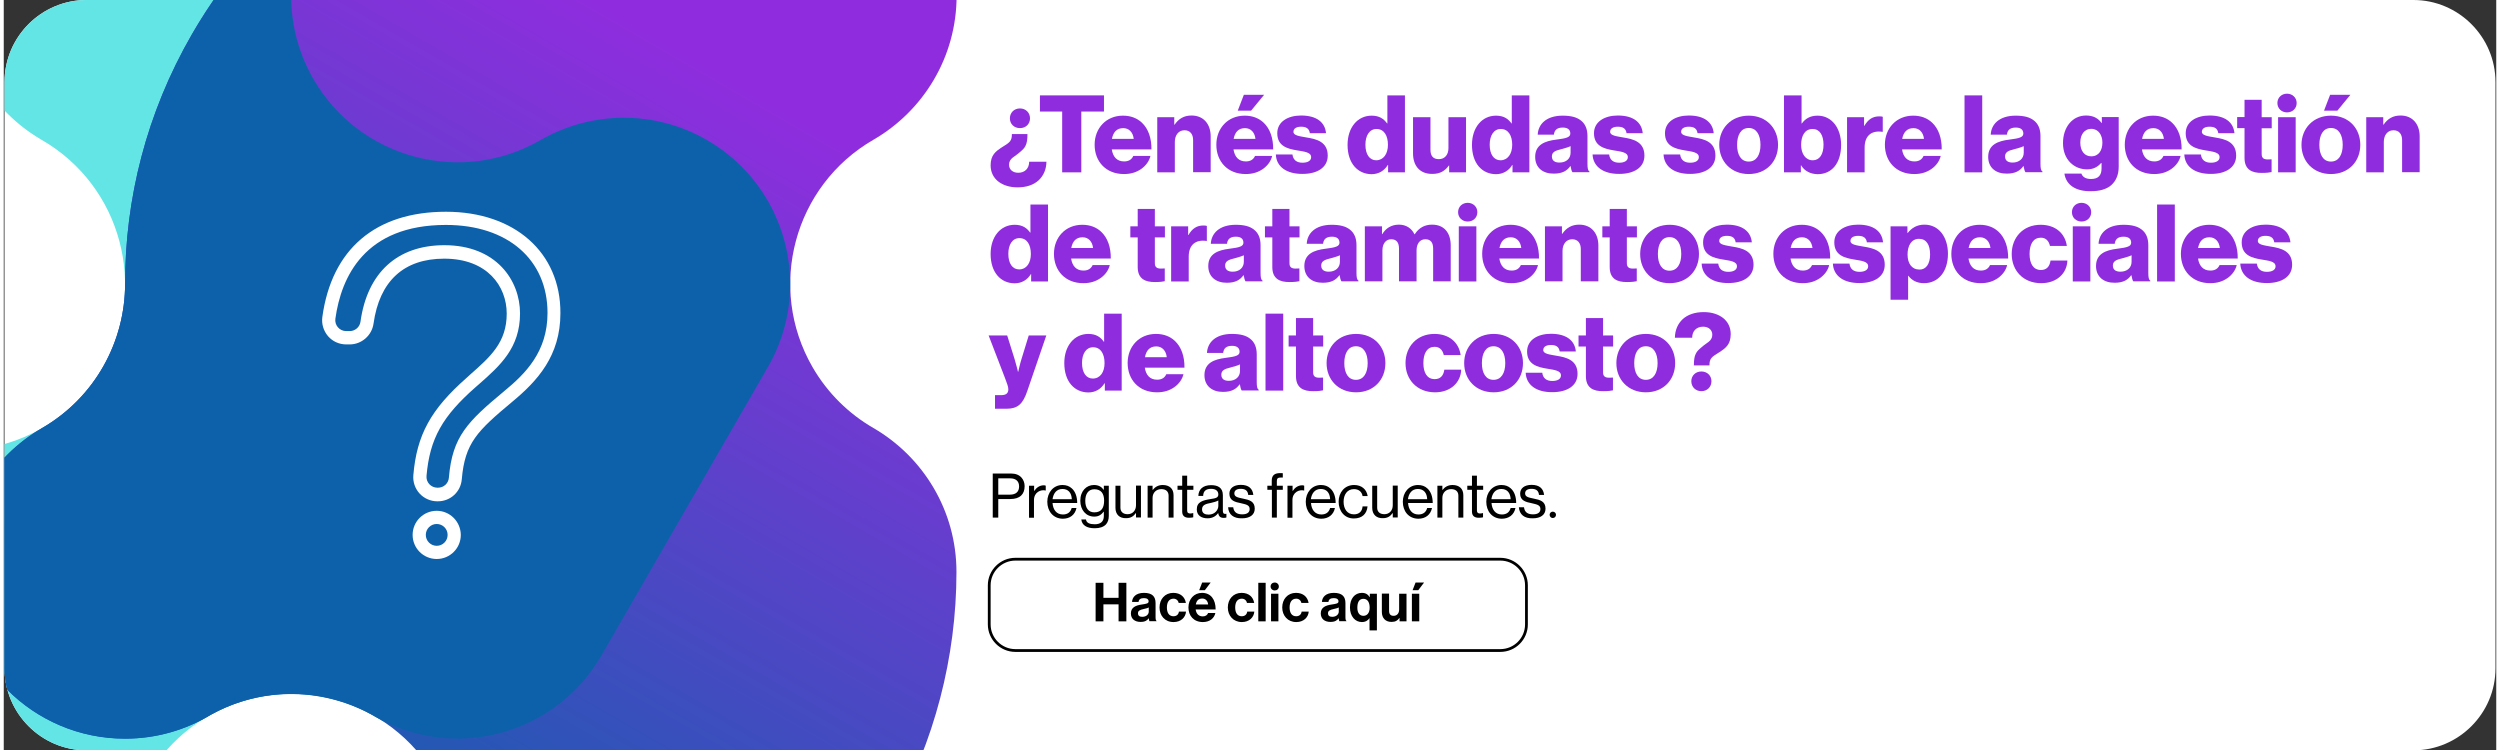 <?xml version="1.0" encoding="UTF-8"?>
<svg xmlns="http://www.w3.org/2000/svg" xmlns:xlink="http://www.w3.org/1999/xlink" width="1333px" height="400px" viewBox="0 0 1329 400" version="1.1">
<rect x="0" y="0" width="1329" height="400" fill="#333333" stroke="none"/>
<defs>
<clipPath id="clip1">
  <path d="M 1284.84 400.074 L 44.16 400.074 C 20.059 400.074 0.414 380.352 0.414 356.32 L 0.414 43.758 C 0.414 19.648 20.059 0 44.16 0 L 1284.84 0 C 1308.867 0 1328.586 19.648 1328.586 43.758 L 1328.586 356.395 C 1328.586 380.352 1308.941 400.074 1284.84 400.074 Z M 1284.84 400.074 "/>
</clipPath>
<clipPath id="clip2">
  <path d="M 0 0 L 420 0 L 420 400 L 0 400 Z M 0 0 "/>
</clipPath>
<clipPath id="clip3">
  <path d="M 1284.84 400.074 L 44.16 400.074 C 20.059 400.074 0.414 380.352 0.414 356.32 L 0.414 43.758 C 0.414 19.648 20.059 0 44.16 0 L 1284.84 0 C 1308.867 0 1328.586 19.648 1328.586 43.758 L 1328.586 356.395 C 1328.586 380.352 1308.941 400.074 1284.84 400.074 Z M 1284.84 400.074 "/>
</clipPath>
<clipPath id="clip4">
  <path d="M 0 0 L 509 0 L 509 400 L 0 400 Z M 0 0 "/>
</clipPath>
<clipPath id="clip5">
  <path d="M 1284.84 400.074 L 44.16 400.074 C 20.059 400.074 0.414 380.352 0.414 356.32 L 0.414 43.758 C 0.414 19.648 20.059 0 44.16 0 L 1284.84 0 C 1308.867 0 1328.586 19.648 1328.586 43.758 L 1328.586 356.395 C 1328.586 380.352 1308.941 400.074 1284.84 400.074 Z M 1284.84 400.074 "/>
</clipPath>
<linearGradient id="linear0" gradientUnits="userSpaceOnUse" x1="613.219" y1="-104.563" x2="202.35" y2="607.083" gradientTransform="matrix(0.756,0,0,0.756,0.414,0)">
<stop offset="0.23" style="stop-color:rgb(56.078%,17.647%,87.059%);stop-opacity:1;"/>
<stop offset="1" style="stop-color:rgb(5.098%,38.039%,67.059%);stop-opacity:1;"/>
</linearGradient>
<clipPath id="clip6">
  <path d="M 0 0 L 420 0 L 420 394 L 0 394 Z M 0 0 "/>
</clipPath>
<clipPath id="clip7">
  <path d="M 1284.84 400.074 L 44.16 400.074 C 20.059 400.074 0.414 380.352 0.414 356.32 L 0.414 43.758 C 0.414 19.648 20.059 0 44.16 0 L 1284.84 0 C 1308.867 0 1328.586 19.648 1328.586 43.758 L 1328.586 356.395 C 1328.586 380.352 1308.941 400.074 1284.84 400.074 Z M 1284.84 400.074 "/>
</clipPath>
<clipPath id="clip8">
  <path d="M 169 112 L 297 112 L 297 268 L 169 268 Z M 169 112 "/>
</clipPath>
<clipPath id="clip9">
  <path d="M 1284.84 400.074 L 44.16 400.074 C 20.059 400.074 0.414 380.352 0.414 356.32 L 0.414 43.758 C 0.414 19.648 20.059 0 44.16 0 L 1284.84 0 C 1308.867 0 1328.586 19.648 1328.586 43.758 L 1328.586 356.395 C 1328.586 380.352 1308.941 400.074 1284.84 400.074 Z M 1284.84 400.074 "/>
</clipPath>
<clipPath id="clip10">
  <path d="M 218 272 L 244 272 L 244 299 L 218 299 Z M 218 272 "/>
</clipPath>
<clipPath id="clip11">
  <path d="M 1284.84 400.074 L 44.16 400.074 C 20.059 400.074 0.414 380.352 0.414 356.32 L 0.414 43.758 C 0.414 19.648 20.059 0 44.16 0 L 1284.84 0 C 1308.867 0 1328.586 19.648 1328.586 43.758 L 1328.586 356.395 C 1328.586 380.352 1308.941 400.074 1284.84 400.074 Z M 1284.84 400.074 "/>
</clipPath>
</defs>
<g id="surface1">
<g clip-path="url(#clip1)" clip-rule="nonzero">
<path style=" stroke:none;fill-rule:nonzero;fill:rgb(100%,100%,100%);fill-opacity:1;" d="M 1284.84 400.074 L 44.16 400.074 C 20.059 400.074 0.414 380.352 0.414 356.32 L 0.414 43.758 C 0.414 19.648 20.059 0 44.16 0 L 1284.84 0 C 1308.867 0 1328.586 19.648 1328.586 43.758 L 1328.586 356.395 C 1328.586 380.352 1308.941 400.074 1284.84 400.074 Z M 1284.84 400.074 "/>
</g>
<g clip-path="url(#clip2)" clip-rule="nonzero">
<g clip-path="url(#clip3)" clip-rule="nonzero">
<path style=" stroke:none;fill-rule:nonzero;fill:rgb(38.824%,89.412%,89.804%);fill-opacity:1;" d="M 20.359 535.5 C 48.77 519.102 64.637 489.402 64.711 458.793 C 64.637 443.68 68.488 428.34 76.574 414.281 C 101.055 371.887 155.301 357.301 197.688 381.789 C 240.074 406.273 294.32 391.762 318.801 349.293 L 407.426 195.73 C 407.426 195.73 407.426 195.656 407.5 195.656 C 431.98 153.258 417.477 99 375.012 74.512 C 346.605 58.113 312.906 59.25 286.312 74.512 C 243.926 99 189.68 84.414 165.199 42.02 C 157.191 28.113 153.336 12.922 153.336 -2.039 C 153.336 -2.117 153.336 -2.191 153.336 -2.266 C 153.336 -51.238 113.594 -90.988 64.637 -90.988 C 15.676 -90.914 -23.988 -51.238 -23.988 -2.191 C -23.988 30.684 -6.16 59.324 20.359 74.664 C 62.746 99.148 77.254 153.41 52.773 195.883 C 28.293 238.277 -25.953 252.785 -68.34 228.301 C -94.859 213.035 -128.559 211.902 -157.043 228.301 C -199.426 252.785 -214.008 307.047 -189.531 349.441 L -100.828 503.078 C -76.348 545.477 -22.102 560.059 20.359 535.5 "/>
</g>
</g>
<g clip-path="url(#clip4)" clip-rule="nonzero">
<g clip-path="url(#clip5)" clip-rule="nonzero">
<path style=" stroke:none;fill-rule:nonzero;fill:url(#linear0);" d="M 463.715 -79.047 C 490.234 -63.707 508.066 -35.066 508.066 -2.266 C 508.066 30.531 490.234 59.172 463.715 74.512 C 421.328 99 406.746 153.258 431.227 195.73 C 439.309 209.711 450.645 220.668 463.715 228.227 C 490.156 243.566 507.988 272.207 507.988 305.008 C 507.914 396.07 460.996 484.715 377.129 534.215 C 376.449 534.668 375.77 535.121 375.012 535.5 C 332.629 559.984 278.379 545.477 253.898 503.004 C 245.816 488.949 241.961 473.605 242.039 458.492 C 242.039 443.453 238.184 428.266 230.176 414.281 C 205.922 372.266 152.504 357.605 110.27 381.184 C 96.973 389.191 81.332 393.805 64.711 393.805 C 15.75 393.805 -23.988 354.051 -23.988 305.082 C -23.988 272.207 -6.16 243.566 20.438 228.227 C 48.77 211.828 64.637 182.051 64.711 151.445 C 64.637 106.18 76.043 60.383 100.297 18.363 C 173.281 -108.066 334.363 -151.898 461.297 -80.406 Z M 463.715 -79.047 "/>
</g>
</g>
<g clip-path="url(#clip6)" clip-rule="nonzero">
<g clip-path="url(#clip7)" clip-rule="nonzero">
<path style=" stroke:none;fill-rule:nonzero;fill:rgb(5.098%,38.039%,67.059%);fill-opacity:1;" d="M -24.066 305.156 C -24.066 354.129 15.676 393.879 64.637 393.879 C 81.332 393.879 96.898 389.27 110.195 381.258 C 138.301 365.613 171.395 366.898 197.535 381.863 C 197.535 381.863 197.613 381.863 197.613 381.938 C 239.996 406.422 294.246 391.914 318.727 349.441 L 407.352 195.883 C 407.352 195.883 407.352 195.805 407.426 195.805 C 431.906 153.41 417.398 99.148 374.938 74.664 C 346.527 58.266 312.832 59.398 286.238 74.664 C 243.852 99.148 189.602 84.566 165.121 42.168 C 157.113 28.266 153.262 13.074 153.262 -1.891 C 153.262 -1.965 153.262 -2.039 153.262 -2.117 C 153.262 -15.418 150.312 -27.961 145.102 -39.297 C 128.027 -22.672 112.84 -3.402 100.297 18.363 C 76.043 60.383 64.637 106.18 64.711 151.445 C 64.711 182.051 48.77 211.902 20.359 228.301 C -6.16 243.641 -24.066 272.285 -24.066 305.156 "/>
</g>
</g>
<g clip-path="url(#clip8)" clip-rule="nonzero">
<g clip-path="url(#clip9)" clip-rule="nonzero">
<path style=" stroke:none;fill-rule:nonzero;fill:rgb(100%,100%,100%);fill-opacity:1;" d="M 235.766 119.934 C 268.633 119.934 289.938 138.371 289.938 166.863 C 289.938 187.719 278 199.359 266.82 208.578 C 247.402 224.75 239.168 232.684 237.352 254.676 C 237.125 257.699 234.633 260.043 231.535 260.043 L 231.234 260.043 C 227.832 260.043 225.113 257.168 225.414 253.77 C 227.152 233.668 234.027 221.879 251.633 206.387 L 253.371 204.875 C 264.629 194.973 275.281 185.527 275.281 167.09 C 275.281 149.555 262.664 130.738 234.934 130.738 C 209.777 130.738 193.832 145.477 190.207 171.547 C 189.828 174.418 187.336 176.535 184.465 176.535 L 182.574 176.535 C 179.023 176.535 176.305 173.359 176.832 169.883 C 179.934 147.668 192.473 119.934 235.766 119.934 M 235.766 112.902 C 198.293 112.902 174.871 132.777 169.883 168.977 C 169.355 172.68 170.488 176.383 172.906 179.254 C 175.324 182.051 178.875 183.641 182.574 183.641 L 184.465 183.641 C 190.812 183.641 196.25 178.879 197.156 172.605 C 200.332 149.859 213.328 137.918 234.859 137.918 C 257.902 137.918 268.18 152.656 268.18 167.238 C 268.18 182.504 259.566 190.137 248.688 199.734 L 246.949 201.324 C 227.684 218.25 220.203 231.93 218.391 253.391 C 218.086 256.941 219.297 260.496 221.715 263.141 C 224.133 265.785 227.605 267.297 231.156 267.297 L 231.461 267.297 C 238.184 267.297 243.699 262.234 244.227 255.508 C 245.891 236.16 252.465 229.812 271.203 214.168 C 284.5 203.137 296.812 189.762 296.812 167.012 C 296.965 134.594 272.336 112.902 235.766 112.902 "/>
</g>
</g>
<g clip-path="url(#clip10)" clip-rule="nonzero">
<g clip-path="url(#clip11)" clip-rule="nonzero">
<path style=" stroke:none;fill-rule:nonzero;fill:rgb(100%,100%,100%);fill-opacity:1;" d="M 230.855 279.387 C 234.027 279.387 236.672 281.957 236.672 285.207 C 236.672 288.383 234.105 291.027 230.855 291.027 C 227.684 291.027 225.039 288.457 225.039 285.207 C 225.039 282.031 227.605 279.387 230.855 279.387 M 230.855 272.359 C 223.754 272.359 218.012 278.102 218.012 285.207 C 218.012 292.312 223.754 298.055 230.855 298.055 C 237.957 298.055 243.699 292.312 243.699 285.207 C 243.625 278.102 237.883 272.359 230.855 272.359 "/>
</g>
</g>
<path style=" stroke:none;fill-rule:nonzero;fill:rgb(56.078%,17.647%,87.059%);fill-opacity:1;" d="M 545.84 71.492 C 545.84 74.438 545.539 76.25 544.859 77.613 C 544.254 78.973 543.273 79.879 541.836 81.09 C 540.629 82.223 539.117 83.129 537.984 84.035 C 536.852 84.941 536.02 86.074 536.02 87.812 C 536.02 90.535 538.137 92.121 540.93 92.121 C 544.406 92.121 546.75 89.855 546.75 86.227 L 555.965 86.227 C 555.891 90.309 554.453 93.633 551.812 96.129 C 549.168 98.547 545.387 99.906 540.555 99.906 C 536.246 99.906 532.695 98.695 530.125 96.656 C 527.633 94.617 526.199 91.668 526.199 88.191 C 526.199 85.473 526.879 83.508 527.934 82.145 C 528.992 80.711 530.43 79.727 531.637 78.898 C 534.129 77.309 535.566 76.555 536.473 75.422 C 537.305 74.363 537.531 73.379 537.531 71.492 Z M 541.836 68.316 C 538.738 68.316 536.473 66.125 536.473 63.102 C 536.473 60.078 538.738 57.812 541.836 57.812 C 544.934 57.812 547.203 60.078 547.203 63.102 C 547.203 66.125 544.934 68.316 541.836 68.316 Z M 541.836 68.316 "/>
<path style=" stroke:none;fill-rule:nonzero;fill:rgb(56.078%,17.647%,87.059%);fill-opacity:1;" d="M 564.43 59.477 L 552.492 59.477 L 552.492 50.859 L 586.641 50.859 L 586.641 59.477 L 574.551 59.477 L 574.551 91.895 L 564.352 91.895 L 564.352 59.477 Z M 564.43 59.477 "/>
<path style=" stroke:none;fill-rule:nonzero;fill:rgb(56.078%,17.647%,87.059%);fill-opacity:1;" d="M 581.656 77.16 C 581.656 68.391 587.773 61.668 596.766 61.668 C 600.922 61.668 604.32 63.027 606.812 65.371 C 610.289 68.617 612.027 73.684 611.953 79.652 L 590.797 79.652 C 591.402 83.582 593.516 86.074 597.371 86.074 C 599.863 86.074 601.449 85.02 602.281 83.129 L 611.422 83.129 C 610.82 85.773 609.082 88.266 606.512 90.082 C 604.02 91.82 601.07 92.801 597.293 92.801 C 587.625 92.801 581.656 86.074 581.656 77.16 Z M 602.508 74.059 C 602.129 70.582 600.016 68.316 596.918 68.316 C 593.367 68.316 591.551 70.582 590.871 74.059 Z M 602.508 74.059 "/>
<path style=" stroke:none;fill-rule:nonzero;fill:rgb(56.078%,17.647%,87.059%);fill-opacity:1;" d="M 615.125 62.496 L 624.117 62.496 L 624.117 66.504 L 624.266 66.504 C 626.457 63.328 629.254 61.59 633.332 61.59 C 639.758 61.59 643.535 66.199 643.535 72.699 L 643.535 91.82 L 634.164 91.82 L 634.164 74.664 C 634.164 71.566 632.578 69.449 629.555 69.449 C 626.457 69.449 624.418 72.02 624.418 75.648 L 624.418 91.895 L 615.051 91.895 L 615.051 62.496 Z M 615.125 62.496 "/>
<path style=" stroke:none;fill-rule:nonzero;fill:rgb(56.078%,17.647%,87.059%);fill-opacity:1;" d="M 646.555 77.16 C 646.555 68.391 652.676 61.668 661.668 61.668 C 665.82 61.668 669.223 63.027 671.715 65.371 C 675.191 68.617 676.93 73.684 676.852 79.652 L 655.699 79.652 C 656.301 83.582 658.418 86.074 662.27 86.074 C 664.766 86.074 666.352 85.02 667.184 83.129 L 676.324 83.129 C 675.719 85.773 673.98 88.266 671.414 90.082 C 668.922 91.82 665.973 92.801 662.195 92.801 C 652.523 92.801 646.555 86.074 646.555 77.16 Z M 667.41 74.059 C 667.031 70.582 664.914 68.316 661.816 68.316 C 658.266 68.316 656.453 70.582 655.773 74.059 Z M 661.215 50.559 L 672.02 50.559 L 665.066 59.02 L 657.965 59.02 Z M 661.215 50.559 "/>
<path style=" stroke:none;fill-rule:nonzero;fill:rgb(56.078%,17.647%,87.059%);fill-opacity:1;" d="M 678.289 82.371 L 687.129 82.371 C 687.508 85.32 689.395 86.758 692.492 86.758 C 695.289 86.758 697.102 85.699 697.102 83.809 C 697.102 81.164 693.551 80.863 689.621 80.18 C 684.484 79.352 679.043 77.914 679.043 71.039 C 679.043 64.84 684.785 61.59 691.738 61.59 C 700.047 61.59 704.508 65.219 705.035 71.039 L 696.422 71.039 C 696.043 68.391 694.305 67.562 691.738 67.562 C 689.473 67.562 687.656 68.391 687.656 70.281 C 687.656 72.32 690.98 72.625 694.684 73.305 C 699.82 74.137 705.941 75.496 705.941 82.977 C 705.941 89.402 700.273 92.727 692.57 92.727 C 683.957 92.801 678.516 88.871 678.289 82.371 Z M 678.289 82.371 "/>
<path style=" stroke:none;fill-rule:nonzero;fill:rgb(56.078%,17.647%,87.059%);fill-opacity:1;" d="M 716.52 77.234 C 716.52 68.016 721.809 61.668 729.363 61.668 C 733.52 61.668 735.859 63.406 737.598 65.824 L 737.75 65.824 L 737.75 50.859 L 747.117 50.859 L 747.117 91.895 L 738.129 91.895 L 738.129 87.965 L 737.977 87.965 C 736.164 90.988 733.141 92.879 729.289 92.879 C 721.883 92.801 716.52 87.059 716.52 77.234 Z M 738.051 77.234 C 738.051 72.32 736.012 68.77 731.934 68.77 C 728.23 68.77 726.039 72.246 726.039 77.16 C 726.039 82.297 728.23 85.473 731.855 85.473 C 735.711 85.395 738.051 81.996 738.051 77.234 Z M 738.051 77.234 "/>
<path style=" stroke:none;fill-rule:nonzero;fill:rgb(56.078%,17.647%,87.059%);fill-opacity:1;" d="M 751.426 81.77 L 751.426 62.496 L 760.719 62.496 L 760.719 79.879 C 760.719 83.129 762.152 84.867 765.176 84.867 C 768.426 84.867 770.312 82.449 770.312 78.973 L 770.312 62.496 L 779.684 62.496 L 779.684 91.895 L 770.691 91.895 L 770.691 88.266 L 770.539 88.266 C 768.426 91.141 765.855 92.727 761.777 92.727 C 754.977 92.801 751.426 88.344 751.426 81.77 Z M 751.426 81.77 "/>
<path style=" stroke:none;fill-rule:nonzero;fill:rgb(56.078%,17.647%,87.059%);fill-opacity:1;" d="M 782.855 77.234 C 782.855 68.016 788.145 61.668 795.699 61.668 C 799.855 61.668 802.199 63.406 803.938 65.824 L 804.086 65.824 L 804.086 50.859 L 813.457 50.859 L 813.457 91.895 L 804.465 91.895 L 804.465 87.965 L 804.312 87.965 C 802.5 90.988 799.477 92.879 795.625 92.879 C 788.145 92.801 782.855 87.059 782.855 77.234 Z M 804.312 77.234 C 804.312 72.32 802.273 68.77 798.195 68.77 C 794.492 68.77 792.301 72.246 792.301 77.16 C 792.301 82.297 794.492 85.473 798.117 85.473 C 801.973 85.395 804.312 81.996 804.312 77.234 Z M 804.312 77.234 "/>
<path style=" stroke:none;fill-rule:nonzero;fill:rgb(56.078%,17.647%,87.059%);fill-opacity:1;" d="M 816.555 83.656 C 816.555 77.16 821.691 75.195 827.812 74.438 C 833.328 73.758 835.289 73.152 835.289 71.188 C 835.289 69.301 834.082 68.016 831.285 68.016 C 828.266 68.016 826.828 69.301 826.527 71.793 L 817.914 71.793 C 818.141 66.352 822.371 61.668 831.211 61.668 C 835.668 61.668 838.613 62.496 840.73 64.086 C 843.223 65.898 844.434 68.77 844.434 72.473 L 844.434 87.285 C 844.434 89.629 844.66 90.988 845.492 91.441 L 845.492 91.82 L 836.426 91.82 C 835.973 91.215 835.668 90.004 835.441 88.57 L 835.289 88.57 C 833.555 91.062 830.984 92.574 826.527 92.574 C 820.707 92.652 816.555 89.477 816.555 83.656 Z M 835.441 81.391 L 835.441 77.914 C 834.234 78.52 832.496 78.973 830.605 79.5 C 826.98 80.332 825.469 81.238 825.469 83.43 C 825.469 85.773 827.207 86.68 829.473 86.68 C 833.102 86.68 835.441 84.566 835.441 81.391 Z M 835.441 81.391 "/>
<path style=" stroke:none;fill-rule:nonzero;fill:rgb(56.078%,17.647%,87.059%);fill-opacity:1;" d="M 847.152 82.371 L 855.992 82.371 C 856.371 85.32 858.258 86.758 861.355 86.758 C 864.152 86.758 865.965 85.699 865.965 83.809 C 865.965 81.164 862.414 80.863 858.484 80.18 C 853.348 79.352 847.91 77.914 847.91 71.039 C 847.91 64.84 853.652 61.59 860.602 61.59 C 868.914 61.59 873.371 65.219 873.898 71.039 L 865.285 71.039 C 864.906 68.391 863.172 67.562 860.602 67.562 C 858.336 67.562 856.523 68.391 856.523 70.281 C 856.523 72.32 859.848 72.625 863.547 73.305 C 868.688 74.137 874.805 75.496 874.805 82.977 C 874.805 89.402 869.141 92.727 861.434 92.727 C 852.895 92.801 847.453 88.871 847.152 82.371 Z M 847.152 82.371 "/>
<path style=" stroke:none;fill-rule:nonzero;fill:rgb(56.078%,17.647%,87.059%);fill-opacity:1;" d="M 885.004 82.371 L 893.844 82.371 C 894.223 85.32 896.113 86.758 899.211 86.758 C 902.004 86.758 903.82 85.699 903.82 83.809 C 903.82 81.164 900.266 80.863 896.34 80.18 C 891.199 79.352 885.762 77.914 885.762 71.039 C 885.762 64.84 891.504 61.59 898.453 61.59 C 906.766 61.59 911.223 65.219 911.75 71.039 L 903.137 71.039 C 902.762 68.391 901.023 67.562 898.453 67.562 C 896.188 67.562 894.375 68.391 894.375 70.281 C 894.375 72.32 897.699 72.625 901.402 73.305 C 906.539 74.137 912.66 75.496 912.66 82.977 C 912.66 89.402 906.992 92.727 899.285 92.727 C 890.746 92.801 885.309 88.871 885.004 82.371 Z M 885.004 82.371 "/>
<path style=" stroke:none;fill-rule:nonzero;fill:rgb(56.078%,17.647%,87.059%);fill-opacity:1;" d="M 914.699 77.234 C 914.699 68.391 921.047 61.668 930.414 61.668 C 939.859 61.668 946.055 68.391 946.055 77.234 C 946.055 86.074 939.859 92.801 930.414 92.801 C 921.047 92.801 914.699 86.074 914.699 77.234 Z M 936.684 77.234 C 936.684 71.867 934.492 68.242 930.414 68.242 C 926.332 68.242 924.219 71.867 924.219 77.234 C 924.219 82.602 926.332 86.152 930.414 86.152 C 934.492 86.152 936.684 82.602 936.684 77.234 Z M 936.684 77.234 "/>
<path style=" stroke:none;fill-rule:nonzero;fill:rgb(56.078%,17.647%,87.059%);fill-opacity:1;" d="M 958.367 88.191 L 958.219 88.191 L 958.219 91.895 L 949.227 91.895 L 949.227 50.859 L 958.594 50.859 L 958.594 65.824 L 958.746 65.824 C 960.559 63.328 963.129 61.668 967.133 61.668 C 974.766 61.668 979.676 68.391 979.676 77.234 C 979.676 86.984 974.766 92.879 967.133 92.879 C 963.355 92.801 960.184 91.215 958.367 88.191 Z M 970.305 77.16 C 970.305 72.094 968.266 68.77 964.488 68.77 C 960.332 68.77 958.367 72.398 958.367 77.234 C 958.367 82.145 960.785 85.473 964.641 85.473 C 968.266 85.395 970.305 82.223 970.305 77.16 Z M 970.305 77.16 "/>
<path style=" stroke:none;fill-rule:nonzero;fill:rgb(56.078%,17.647%,87.059%);fill-opacity:1;" d="M 982.926 62.496 L 991.914 62.496 L 991.914 67.109 L 992.066 67.109 C 994.105 63.633 996.523 62.043 1000.074 62.043 C 1000.906 62.043 1001.512 62.121 1001.887 62.27 L 1001.887 70.281 L 1001.66 70.281 C 995.918 69.449 992.219 72.32 992.219 78.672 L 992.219 91.895 L 982.848 91.895 L 982.848 62.496 Z M 982.926 62.496 "/>
<path style=" stroke:none;fill-rule:nonzero;fill:rgb(56.078%,17.647%,87.059%);fill-opacity:1;" d="M 1003.023 77.16 C 1003.023 68.391 1009.141 61.668 1018.133 61.668 C 1022.289 61.668 1025.688 63.027 1028.18 65.371 C 1031.656 68.617 1033.395 73.684 1033.32 79.652 L 1012.164 79.652 C 1012.77 83.582 1014.883 86.074 1018.738 86.074 C 1021.23 86.074 1022.816 85.02 1023.648 83.129 L 1032.789 83.129 C 1032.188 85.773 1030.449 88.266 1027.879 90.082 C 1025.387 91.82 1022.438 92.801 1018.66 92.801 C 1008.992 92.801 1003.023 86.074 1003.023 77.16 Z M 1023.875 74.059 C 1023.496 70.582 1021.383 68.316 1018.285 68.316 C 1014.734 68.316 1012.918 70.582 1012.238 74.059 Z M 1023.875 74.059 "/>
<path style=" stroke:none;fill-rule:nonzero;fill:rgb(56.078%,17.647%,87.059%);fill-opacity:1;" d="M 1045.484 50.859 L 1054.926 50.859 L 1054.926 91.895 L 1045.484 91.895 Z M 1045.484 50.859 "/>
<path style=" stroke:none;fill-rule:nonzero;fill:rgb(56.078%,17.647%,87.059%);fill-opacity:1;" d="M 1058.102 83.656 C 1058.102 77.16 1063.238 75.195 1069.359 74.438 C 1074.875 73.758 1076.84 73.152 1076.84 71.188 C 1076.84 69.301 1075.629 68.016 1072.832 68.016 C 1069.812 68.016 1068.375 69.301 1068.074 71.793 L 1059.461 71.793 C 1059.688 66.352 1063.918 61.668 1072.758 61.668 C 1077.215 61.668 1080.164 62.496 1082.277 64.086 C 1084.77 65.898 1085.98 68.77 1085.98 72.473 L 1085.98 87.285 C 1085.98 89.629 1086.207 90.988 1087.039 91.441 L 1087.039 91.82 L 1077.973 91.82 C 1077.52 91.215 1077.215 90.004 1076.988 88.57 L 1076.84 88.57 C 1075.102 91.062 1072.531 92.574 1068.074 92.574 C 1062.258 92.652 1058.102 89.477 1058.102 83.656 Z M 1077.066 81.391 L 1077.066 77.914 C 1075.855 78.52 1074.117 78.973 1072.23 79.5 C 1068.602 80.332 1067.09 81.238 1067.09 83.43 C 1067.09 85.773 1068.828 86.68 1071.098 86.68 C 1074.648 86.68 1077.066 84.566 1077.066 81.391 Z M 1077.066 81.391 "/>
<path style=" stroke:none;fill-rule:nonzero;fill:rgb(56.078%,17.647%,87.059%);fill-opacity:1;" d="M 1098.75 92.574 L 1107.816 92.574 C 1108.344 94.16 1109.855 95.445 1112.953 95.445 C 1116.883 95.445 1118.543 93.406 1118.543 89.855 L 1118.543 86.906 L 1118.316 86.906 C 1116.578 88.871 1114.391 90.309 1110.762 90.309 C 1104.188 90.309 1097.992 85.395 1097.992 76.328 C 1097.992 67.711 1103.055 61.59 1110.309 61.59 C 1114.238 61.59 1116.883 63.18 1118.543 65.598 L 1118.695 65.598 L 1118.695 62.422 L 1127.688 62.422 L 1127.688 88.949 C 1127.688 93.406 1126.102 96.582 1123.758 98.695 C 1121.188 100.965 1117.336 101.945 1112.953 101.945 C 1105.02 102.098 1099.656 98.773 1098.75 92.574 Z M 1118.996 76.023 C 1118.996 72.094 1116.957 68.695 1113.027 68.695 C 1109.555 68.695 1107.211 71.566 1107.211 76.023 C 1107.211 80.484 1109.477 83.355 1113.027 83.355 C 1117.109 83.355 1118.996 80.105 1118.996 76.023 Z M 1118.996 76.023 "/>
<path style=" stroke:none;fill-rule:nonzero;fill:rgb(56.078%,17.647%,87.059%);fill-opacity:1;" d="M 1130.934 77.16 C 1130.934 68.391 1137.055 61.668 1146.047 61.668 C 1150.203 61.668 1153.602 63.027 1156.094 65.371 C 1159.57 68.617 1161.309 73.684 1161.234 79.652 L 1140.078 79.652 C 1140.684 83.582 1142.797 86.074 1146.652 86.074 C 1149.145 86.074 1150.73 85.02 1151.562 83.129 L 1160.703 83.129 C 1160.098 85.773 1158.363 88.266 1155.793 90.082 C 1153.301 91.82 1150.352 92.801 1146.574 92.801 C 1136.902 92.801 1130.934 86.074 1130.934 77.16 Z M 1151.789 74.059 C 1151.41 70.582 1149.297 68.316 1146.195 68.316 C 1142.645 68.316 1140.832 70.582 1140.152 74.059 Z M 1151.789 74.059 "/>
<path style=" stroke:none;fill-rule:nonzero;fill:rgb(56.078%,17.647%,87.059%);fill-opacity:1;" d="M 1162.668 82.371 L 1171.508 82.371 C 1171.887 85.32 1173.773 86.758 1176.871 86.758 C 1179.668 86.758 1181.48 85.699 1181.48 83.809 C 1181.48 81.164 1177.93 80.863 1174 80.18 C 1168.863 79.352 1163.422 77.914 1163.422 71.039 C 1163.422 64.84 1169.164 61.59 1176.117 61.59 C 1184.43 61.59 1188.887 65.219 1189.414 71.039 L 1180.801 71.039 C 1180.422 68.391 1178.688 67.562 1176.117 67.562 C 1173.852 67.562 1172.035 68.391 1172.035 70.281 C 1172.035 72.32 1175.359 72.625 1179.062 73.305 C 1184.199 74.137 1190.32 75.496 1190.32 82.977 C 1190.32 89.402 1184.656 92.727 1176.949 92.727 C 1168.336 92.801 1162.969 88.871 1162.668 82.371 Z M 1162.668 82.371 "/>
<path style=" stroke:none;fill-rule:nonzero;fill:rgb(56.078%,17.647%,87.059%);fill-opacity:1;" d="M 1194.777 84.188 L 1194.777 68.316 L 1190.852 68.316 L 1190.852 62.422 L 1194.777 62.422 L 1194.777 53.203 L 1203.922 53.203 L 1203.922 62.496 L 1209.285 62.496 L 1209.285 68.391 L 1203.922 68.391 L 1203.922 82.145 C 1203.922 84.414 1205.207 85.02 1207.168 85.02 C 1208 85.02 1208.906 84.941 1209.211 84.941 L 1209.211 91.742 C 1208.379 91.969 1206.641 92.195 1204.07 92.195 C 1198.707 92.273 1194.777 90.461 1194.777 84.188 Z M 1194.777 84.188 "/>
<path style=" stroke:none;fill-rule:nonzero;fill:rgb(56.078%,17.647%,87.059%);fill-opacity:1;" d="M 1222.582 54.941 C 1222.582 57.887 1220.316 59.93 1217.445 59.93 C 1214.574 59.93 1212.309 57.887 1212.309 54.941 C 1212.309 51.992 1214.574 49.953 1217.445 49.953 C 1220.316 49.953 1222.582 52.07 1222.582 54.941 Z M 1212.684 62.496 L 1222.055 62.496 L 1222.055 91.895 L 1212.684 91.895 Z M 1212.684 62.496 "/>
<path style=" stroke:none;fill-rule:nonzero;fill:rgb(56.078%,17.647%,87.059%);fill-opacity:1;" d="M 1225.152 77.234 C 1225.152 68.391 1231.5 61.668 1240.867 61.668 C 1250.312 61.668 1256.508 68.391 1256.508 77.234 C 1256.508 86.074 1250.312 92.801 1240.867 92.801 C 1231.5 92.801 1225.152 86.074 1225.152 77.234 Z M 1247.137 77.234 C 1247.137 71.867 1244.945 68.242 1240.867 68.242 C 1236.785 68.242 1234.672 71.867 1234.672 77.234 C 1234.672 82.602 1236.785 86.152 1240.867 86.152 C 1244.945 86.152 1247.137 82.602 1247.137 77.234 Z M 1240.414 50.559 L 1251.219 50.559 L 1244.266 59.02 L 1237.164 59.02 Z M 1240.414 50.559 "/>
<path style=" stroke:none;fill-rule:nonzero;fill:rgb(56.078%,17.647%,87.059%);fill-opacity:1;" d="M 1259.754 62.496 L 1268.746 62.496 L 1268.746 66.504 L 1268.898 66.504 C 1271.09 63.328 1273.883 61.59 1277.965 61.59 C 1284.387 61.59 1288.164 66.199 1288.164 72.699 L 1288.164 91.82 L 1278.797 91.82 L 1278.797 74.664 C 1278.797 71.566 1277.207 69.449 1274.188 69.449 C 1271.09 69.449 1269.047 72.02 1269.047 75.648 L 1269.047 91.895 L 1259.68 91.895 L 1259.68 62.496 Z M 1259.754 62.496 "/>
<path style=" stroke:none;fill-rule:nonzero;fill:rgb(56.078%,17.647%,87.059%);fill-opacity:1;" d="M 526.199 135.426 C 526.199 126.203 531.488 119.855 539.043 119.855 C 543.199 119.855 545.539 121.594 547.277 124.012 L 547.43 124.012 L 547.43 109.051 L 556.797 109.051 L 556.797 150.086 L 547.805 150.086 L 547.805 146.156 L 547.656 146.156 C 545.84 149.18 542.82 151.066 538.965 151.066 C 531.562 150.992 526.199 145.25 526.199 135.426 Z M 547.656 135.426 C 547.656 130.512 545.613 126.961 541.535 126.961 C 537.832 126.961 535.641 130.438 535.641 135.348 C 535.641 140.488 537.832 143.66 541.461 143.66 C 545.387 143.586 547.656 140.184 547.656 135.426 Z M 547.656 135.426 "/>
<path style=" stroke:none;fill-rule:nonzero;fill:rgb(56.078%,17.647%,87.059%);fill-opacity:1;" d="M 559.969 135.348 C 559.969 126.582 566.09 119.855 575.082 119.855 C 579.238 119.855 582.637 121.215 585.129 123.559 C 588.605 126.809 590.344 131.871 590.27 137.844 L 569.113 137.844 C 569.719 141.773 571.832 144.266 575.688 144.266 C 578.18 144.266 579.766 143.207 580.598 141.32 L 589.738 141.32 C 589.133 143.965 587.398 146.457 584.828 148.27 C 582.336 150.008 579.387 150.992 575.609 150.992 C 565.938 150.992 559.969 144.266 559.969 135.348 Z M 580.824 132.25 C 580.445 128.773 578.332 126.508 575.234 126.508 C 571.68 126.508 569.867 128.773 569.188 132.25 Z M 580.824 132.25 "/>
<path style=" stroke:none;fill-rule:nonzero;fill:rgb(56.078%,17.647%,87.059%);fill-opacity:1;" d="M 604.625 142.375 L 604.625 126.582 L 600.695 126.582 L 600.695 120.688 L 604.625 120.688 L 604.625 111.391 L 613.766 111.391 L 613.766 120.688 L 619.129 120.688 L 619.129 126.582 L 613.766 126.582 L 613.766 140.336 C 613.766 142.602 615.051 143.207 617.016 143.207 C 617.844 143.207 618.75 143.133 619.055 143.133 L 619.055 149.934 C 618.223 150.16 616.484 150.387 613.918 150.387 C 608.551 150.461 604.625 148.648 604.625 142.375 Z M 604.625 142.375 "/>
<path style=" stroke:none;fill-rule:nonzero;fill:rgb(56.078%,17.647%,87.059%);fill-opacity:1;" d="M 622.531 120.688 L 631.52 120.688 L 631.52 125.297 L 631.672 125.297 C 633.711 121.82 636.129 120.234 639.68 120.234 C 640.512 120.234 641.117 120.309 641.492 120.461 L 641.492 128.473 L 641.266 128.473 C 635.523 127.641 631.824 130.512 631.824 136.859 L 631.824 150.086 L 622.453 150.086 L 622.453 120.688 Z M 622.531 120.688 "/>
<path style=" stroke:none;fill-rule:nonzero;fill:rgb(56.078%,17.647%,87.059%);fill-opacity:1;" d="M 642.25 141.848 C 642.25 135.348 647.387 133.383 653.508 132.629 C 659.023 131.949 660.988 131.344 660.988 129.379 C 660.988 127.488 659.777 126.203 656.98 126.203 C 653.961 126.203 652.523 127.488 652.223 129.984 L 643.609 129.984 C 643.836 124.543 648.066 119.855 656.906 119.855 C 661.363 119.855 664.312 120.688 666.426 122.273 C 668.922 124.09 670.129 126.961 670.129 130.664 L 670.129 145.477 C 670.129 147.816 670.355 149.18 671.188 149.633 L 671.188 150.008 L 662.121 150.008 C 661.668 149.406 661.363 148.195 661.137 146.762 L 660.988 146.762 C 659.25 149.254 656.68 150.766 652.223 150.766 C 646.48 150.84 642.25 147.668 642.25 141.848 Z M 661.215 139.582 L 661.215 136.105 C 660.004 136.707 658.266 137.164 656.379 137.691 C 652.75 138.523 651.238 139.43 651.238 141.621 C 651.238 143.965 652.977 144.871 655.246 144.871 C 658.797 144.871 661.215 142.754 661.215 139.582 Z M 661.215 139.582 "/>
<path style=" stroke:none;fill-rule:nonzero;fill:rgb(56.078%,17.647%,87.059%);fill-opacity:1;" d="M 676.398 142.375 L 676.398 126.582 L 672.473 126.582 L 672.473 120.688 L 676.398 120.688 L 676.398 111.391 L 685.543 111.391 L 685.543 120.688 L 690.906 120.688 L 690.906 126.582 L 685.543 126.582 L 685.543 140.336 C 685.543 142.602 686.828 143.207 688.789 143.207 C 689.621 143.207 690.527 143.133 690.832 143.133 L 690.832 149.934 C 690 150.16 688.262 150.387 685.691 150.387 C 680.328 150.461 676.398 148.648 676.398 142.375 Z M 676.398 142.375 "/>
<path style=" stroke:none;fill-rule:nonzero;fill:rgb(56.078%,17.647%,87.059%);fill-opacity:1;" d="M 693.477 141.848 C 693.477 135.348 698.613 133.383 704.734 132.629 C 710.25 131.949 712.211 131.344 712.211 129.379 C 712.211 127.488 711.004 126.203 708.207 126.203 C 705.188 126.203 703.75 127.488 703.449 129.984 L 694.758 129.984 C 694.984 124.543 699.219 119.855 708.059 119.855 C 712.516 119.855 715.461 120.688 717.578 122.273 C 720.07 124.09 721.277 126.961 721.277 130.664 L 721.277 145.477 C 721.277 147.816 721.504 149.18 722.336 149.633 L 722.336 150.008 L 713.27 150.008 C 712.816 149.406 712.516 148.195 712.289 146.762 L 712.137 146.762 C 710.398 149.254 707.832 150.766 703.371 150.766 C 697.629 150.84 693.477 147.668 693.477 141.848 Z M 712.438 139.582 L 712.438 136.105 C 711.23 136.707 709.492 137.164 707.605 137.691 C 703.977 138.523 702.465 139.43 702.465 141.621 C 702.465 143.965 704.203 144.871 706.469 144.871 C 710.023 144.871 712.438 142.754 712.438 139.582 Z M 712.438 139.582 "/>
<path style=" stroke:none;fill-rule:nonzero;fill:rgb(56.078%,17.647%,87.059%);fill-opacity:1;" d="M 725.887 120.688 L 734.879 120.688 L 734.879 124.844 L 735.031 124.844 C 736.844 121.82 739.715 119.781 743.945 119.781 C 747.797 119.781 750.746 121.82 752.18 124.918 L 752.332 124.918 C 754.598 121.367 757.773 119.781 761.551 119.781 C 768.199 119.781 771.523 124.316 771.523 130.891 L 771.523 150.008 L 762.152 150.008 L 762.152 132.551 C 762.152 129.379 760.871 127.566 758 127.566 C 754.977 127.566 753.312 130.059 753.312 133.535 L 753.312 150.008 L 743.945 150.008 L 743.945 132.551 C 743.945 129.379 742.66 127.566 739.789 127.566 C 736.844 127.566 735.105 130.059 735.105 133.535 L 735.105 150.008 L 725.738 150.008 L 725.738 120.688 Z M 725.887 120.688 "/>
<path style=" stroke:none;fill-rule:nonzero;fill:rgb(56.078%,17.647%,87.059%);fill-opacity:1;" d="M 785.727 113.129 C 785.727 116.078 783.461 118.117 780.59 118.117 C 777.719 118.117 775.453 116.078 775.453 113.129 C 775.453 110.184 777.719 108.145 780.59 108.145 C 783.461 108.145 785.727 110.258 785.727 113.129 Z M 775.828 120.688 L 785.199 120.688 L 785.199 150.086 L 775.828 150.086 Z M 775.828 120.688 "/>
<path style=" stroke:none;fill-rule:nonzero;fill:rgb(56.078%,17.647%,87.059%);fill-opacity:1;" d="M 788.297 135.348 C 788.297 126.582 794.414 119.855 803.406 119.855 C 807.562 119.855 810.961 121.215 813.457 123.559 C 816.93 126.809 818.668 131.871 818.594 137.844 L 797.438 137.844 C 798.043 141.773 800.156 144.266 804.012 144.266 C 806.504 144.266 808.09 143.207 808.922 141.32 L 818.062 141.32 C 817.461 143.965 815.723 146.457 813.152 148.27 C 810.66 150.008 807.715 150.992 803.938 150.992 C 794.34 150.992 788.297 144.266 788.297 135.348 Z M 809.148 132.25 C 808.77 128.773 806.656 126.508 803.559 126.508 C 800.008 126.508 798.195 128.773 797.512 132.25 Z M 809.148 132.25 "/>
<path style=" stroke:none;fill-rule:nonzero;fill:rgb(56.078%,17.647%,87.059%);fill-opacity:1;" d="M 821.844 120.688 L 830.832 120.688 L 830.832 124.691 L 830.984 124.691 C 833.176 121.52 835.973 119.781 840.051 119.781 C 846.473 119.781 850.25 124.391 850.25 130.891 L 850.25 150.008 L 840.883 150.008 L 840.883 132.777 C 840.883 129.68 839.297 127.566 836.273 127.566 C 833.176 127.566 831.137 130.133 831.137 133.762 L 831.137 150.008 L 821.766 150.008 L 821.766 120.688 Z M 821.844 120.688 "/>
<path style=" stroke:none;fill-rule:nonzero;fill:rgb(56.078%,17.647%,87.059%);fill-opacity:1;" d="M 856.293 142.375 L 856.293 126.582 L 852.367 126.582 L 852.367 120.688 L 856.293 120.688 L 856.293 111.391 L 865.438 111.391 L 865.438 120.688 L 870.801 120.688 L 870.801 126.582 L 865.438 126.582 L 865.438 140.336 C 865.438 142.602 866.723 143.207 868.688 143.207 C 869.516 143.207 870.422 143.133 870.727 143.133 L 870.727 149.934 C 869.895 150.16 868.156 150.387 865.59 150.387 C 860.148 150.461 856.293 148.648 856.293 142.375 Z M 856.293 142.375 "/>
<path style=" stroke:none;fill-rule:nonzero;fill:rgb(56.078%,17.647%,87.059%);fill-opacity:1;" d="M 872.539 135.426 C 872.539 126.582 878.887 119.855 888.254 119.855 C 897.699 119.855 903.895 126.582 903.895 135.426 C 903.895 144.266 897.699 150.992 888.254 150.992 C 878.809 150.992 872.539 144.266 872.539 135.426 Z M 894.449 135.426 C 894.449 130.059 892.258 126.43 888.18 126.43 C 884.098 126.43 881.984 130.059 881.984 135.426 C 881.984 140.789 884.098 144.34 888.18 144.34 C 892.258 144.34 894.449 140.789 894.449 135.426 Z M 894.449 135.426 "/>
<path style=" stroke:none;fill-rule:nonzero;fill:rgb(56.078%,17.647%,87.059%);fill-opacity:1;" d="M 905.328 140.562 L 914.168 140.562 C 914.547 143.512 916.438 144.945 919.535 144.945 C 922.328 144.945 924.145 143.887 924.145 142 C 924.145 139.355 920.59 139.051 916.664 138.371 C 911.523 137.539 906.086 136.105 906.086 129.227 C 906.086 123.031 911.828 119.781 918.777 119.781 C 927.09 119.781 931.547 123.41 932.074 129.227 L 923.461 129.227 C 923.086 126.582 921.348 125.75 918.777 125.75 C 916.512 125.75 914.699 126.582 914.699 128.473 C 914.699 130.512 918.023 130.812 921.727 131.496 C 926.863 132.324 932.984 133.688 932.984 141.168 C 932.984 147.59 927.316 150.918 919.609 150.918 C 910.996 150.992 905.555 147.062 905.328 140.562 Z M 905.328 140.562 "/>
<path style=" stroke:none;fill-rule:nonzero;fill:rgb(56.078%,17.647%,87.059%);fill-opacity:1;" d="M 943.559 135.348 C 943.559 126.582 949.68 119.855 958.672 119.855 C 962.828 119.855 966.227 121.215 968.719 123.559 C 972.195 126.809 973.934 131.871 973.859 137.844 L 952.703 137.844 C 953.309 141.773 955.422 144.266 959.277 144.266 C 961.77 144.266 963.355 143.207 964.188 141.32 L 973.328 141.32 C 972.723 143.965 970.988 146.457 968.418 148.27 C 965.926 150.008 962.977 150.992 959.199 150.992 C 949.605 150.992 943.559 144.266 943.559 135.348 Z M 964.414 132.25 C 964.035 128.773 961.922 126.508 958.82 126.508 C 955.27 126.508 953.457 128.773 952.777 132.25 Z M 964.414 132.25 "/>
<path style=" stroke:none;fill-rule:nonzero;fill:rgb(56.078%,17.647%,87.059%);fill-opacity:1;" d="M 975.293 140.562 L 984.133 140.562 C 984.512 143.512 986.398 144.945 989.496 144.945 C 992.293 144.945 994.105 143.887 994.105 142 C 994.105 139.355 990.555 139.051 986.625 138.371 C 981.488 137.539 976.047 136.105 976.047 129.227 C 976.047 123.031 981.789 119.781 988.742 119.781 C 997.055 119.781 1001.512 123.41 1002.039 129.227 L 993.426 129.227 C 993.047 126.582 991.312 125.75 988.742 125.75 C 986.477 125.75 984.66 126.582 984.66 128.473 C 984.66 130.512 987.984 130.812 991.688 131.496 C 996.824 132.324 1002.945 133.688 1002.945 141.168 C 1002.945 147.59 997.281 150.918 989.574 150.918 C 980.961 150.992 975.594 147.062 975.293 140.562 Z M 975.293 140.562 "/>
<path style=" stroke:none;fill-rule:nonzero;fill:rgb(56.078%,17.647%,87.059%);fill-opacity:1;" d="M 1006.043 120.688 L 1015.035 120.688 L 1015.035 124.238 L 1015.188 124.238 C 1017.227 121.594 1020.098 119.781 1024.102 119.781 C 1031.883 119.781 1036.645 126.508 1036.645 135.348 C 1036.645 144.871 1031.504 150.992 1023.875 150.992 C 1020.098 150.992 1017.375 149.48 1015.562 147.062 L 1015.414 147.062 L 1015.414 159.832 L 1006.043 159.832 Z M 1027.125 135.727 C 1027.125 130.664 1025.234 127.34 1021.23 127.34 C 1017.148 127.34 1015.109 130.965 1015.109 135.727 C 1015.109 140.488 1017.375 143.738 1021.457 143.738 C 1024.934 143.812 1027.125 140.715 1027.125 135.727 Z M 1027.125 135.727 "/>
<path style=" stroke:none;fill-rule:nonzero;fill:rgb(56.078%,17.647%,87.059%);fill-opacity:1;" d="M 1038.457 135.348 C 1038.457 126.582 1044.578 119.855 1053.566 119.855 C 1057.723 119.855 1061.121 121.215 1063.617 123.559 C 1067.09 126.809 1068.828 131.871 1068.754 137.844 L 1047.598 137.844 C 1048.203 141.773 1050.32 144.266 1054.172 144.266 C 1056.664 144.266 1058.25 143.207 1059.082 141.32 L 1068.227 141.32 C 1067.621 143.965 1065.883 146.457 1063.312 148.27 C 1060.82 150.008 1057.875 150.992 1054.098 150.992 C 1044.426 150.992 1038.457 144.266 1038.457 135.348 Z M 1059.309 132.25 C 1058.934 128.773 1056.816 126.508 1053.719 126.508 C 1050.168 126.508 1048.355 128.773 1047.676 132.25 Z M 1059.309 132.25 "/>
<path style=" stroke:none;fill-rule:nonzero;fill:rgb(56.078%,17.647%,87.059%);fill-opacity:1;" d="M 1070.645 135.426 C 1070.645 126.582 1076.762 119.855 1086.055 119.855 C 1094.066 119.855 1099.125 124.543 1100.035 131.117 L 1091.043 131.117 C 1090.438 128.473 1088.852 126.734 1086.207 126.734 C 1082.203 126.734 1080.164 130.059 1080.164 135.426 C 1080.164 140.637 1082.203 143.965 1086.207 143.965 C 1089.152 143.965 1090.891 142.227 1091.344 138.902 L 1100.336 138.902 C 1100.109 145.703 1094.746 150.992 1086.359 150.992 C 1076.762 150.992 1070.645 144.266 1070.645 135.426 Z M 1070.645 135.426 "/>
<path style=" stroke:none;fill-rule:nonzero;fill:rgb(56.078%,17.647%,87.059%);fill-opacity:1;" d="M 1113.027 113.129 C 1113.027 116.078 1110.762 118.117 1107.891 118.117 C 1105.02 118.117 1102.754 116.078 1102.754 113.129 C 1102.754 110.184 1105.02 108.145 1107.891 108.145 C 1110.762 108.145 1113.027 110.258 1113.027 113.129 Z M 1103.207 120.688 L 1112.574 120.688 L 1112.574 150.086 L 1103.207 150.086 Z M 1103.207 120.688 "/>
<path style=" stroke:none;fill-rule:nonzero;fill:rgb(56.078%,17.647%,87.059%);fill-opacity:1;" d="M 1115.598 141.848 C 1115.598 135.348 1120.734 133.383 1126.855 132.629 C 1132.371 131.949 1134.336 131.344 1134.336 129.379 C 1134.336 127.488 1133.125 126.203 1130.332 126.203 C 1127.309 126.203 1125.875 127.488 1125.57 129.984 L 1116.957 129.984 C 1117.184 124.543 1121.414 119.855 1130.254 119.855 C 1134.715 119.855 1137.66 120.688 1139.773 122.273 C 1142.27 124.09 1143.477 126.961 1143.477 130.664 L 1143.477 145.477 C 1143.477 147.816 1143.703 149.18 1144.535 149.633 L 1144.535 150.008 L 1135.469 150.008 C 1135.016 149.406 1134.715 148.195 1134.484 146.762 L 1134.336 146.762 C 1132.598 149.254 1130.027 150.766 1125.57 150.766 C 1119.828 150.84 1115.598 147.668 1115.598 141.848 Z M 1134.562 139.582 L 1134.562 136.105 C 1133.352 136.707 1131.613 137.164 1129.727 137.691 C 1126.102 138.523 1124.59 139.43 1124.59 141.621 C 1124.59 143.965 1126.328 144.871 1128.594 144.871 C 1132.145 144.871 1134.562 142.754 1134.562 139.582 Z M 1134.562 139.582 "/>
<path style=" stroke:none;fill-rule:nonzero;fill:rgb(56.078%,17.647%,87.059%);fill-opacity:1;" d="M 1148.16 109.051 L 1157.605 109.051 L 1157.605 150.086 L 1148.16 150.086 Z M 1148.16 109.051 "/>
<path style=" stroke:none;fill-rule:nonzero;fill:rgb(56.078%,17.647%,87.059%);fill-opacity:1;" d="M 1160.855 135.348 C 1160.855 126.582 1166.977 119.855 1175.965 119.855 C 1180.121 119.855 1183.52 121.215 1186.016 123.559 C 1189.488 126.809 1191.227 131.871 1191.152 137.844 L 1169.996 137.844 C 1170.602 141.773 1172.719 144.266 1176.57 144.266 C 1179.062 144.266 1180.648 143.207 1181.48 141.32 L 1190.625 141.32 C 1190.02 143.965 1188.281 146.457 1185.711 148.27 C 1183.219 150.008 1180.273 150.992 1176.496 150.992 C 1166.824 150.992 1160.855 144.266 1160.855 135.348 Z M 1181.633 132.25 C 1181.254 128.773 1179.141 126.508 1176.043 126.508 C 1172.488 126.508 1170.676 128.773 1169.996 132.25 Z M 1181.633 132.25 "/>
<path style=" stroke:none;fill-rule:nonzero;fill:rgb(56.078%,17.647%,87.059%);fill-opacity:1;" d="M 1192.512 140.562 L 1201.352 140.562 C 1201.73 143.512 1203.617 144.945 1206.715 144.945 C 1209.512 144.945 1211.324 143.887 1211.324 142 C 1211.324 139.355 1207.773 139.051 1203.844 138.371 C 1198.707 137.539 1193.27 136.105 1193.27 129.227 C 1193.27 123.031 1199.008 119.781 1205.961 119.781 C 1214.273 119.781 1218.73 123.41 1219.258 129.227 L 1210.645 129.227 C 1210.266 126.582 1208.531 125.75 1205.961 125.75 C 1203.695 125.75 1201.879 126.582 1201.879 128.473 C 1201.879 130.512 1205.207 130.812 1208.906 131.496 C 1214.047 132.324 1220.164 133.688 1220.164 141.168 C 1220.164 147.59 1214.5 150.918 1206.793 150.918 C 1198.18 150.992 1192.812 147.062 1192.512 140.562 Z M 1192.512 140.562 "/>
<path style=" stroke:none;fill-rule:nonzero;fill:rgb(56.078%,17.647%,87.059%);fill-opacity:1;" d="M 528.539 210.695 L 531.789 210.695 C 534.508 210.695 535.641 209.637 535.641 207.594 C 535.641 206.309 535.039 204.57 533.828 201.473 L 525.141 178.879 L 535.039 178.879 L 538.965 191.422 C 539.871 194.293 540.781 198.223 540.781 198.223 L 540.93 198.223 C 540.93 198.223 541.762 194.293 542.668 191.422 L 546.523 178.879 L 555.891 178.879 L 545.691 208.652 C 543.348 215.531 540.555 217.949 534.586 217.949 L 528.539 217.949 Z M 528.539 210.695 "/>
<path style=" stroke:none;fill-rule:nonzero;fill:rgb(56.078%,17.647%,87.059%);fill-opacity:1;" d="M 565.484 193.613 C 565.484 184.395 570.773 178.047 578.332 178.047 C 582.484 178.047 584.828 179.785 586.566 182.203 L 586.715 182.203 L 586.715 167.238 L 596.086 167.238 L 596.086 208.273 L 587.094 208.273 L 587.094 204.344 L 586.945 204.344 C 585.129 207.367 582.109 209.258 578.254 209.258 C 570.852 209.184 565.484 203.438 565.484 193.613 Z M 586.945 193.613 C 586.945 188.703 584.902 185.148 580.824 185.148 C 577.121 185.148 574.93 188.625 574.93 193.539 C 574.93 198.676 577.121 201.852 580.746 201.852 C 584.676 201.777 586.945 198.375 586.945 193.613 Z M 586.945 193.613 "/>
<path style=" stroke:none;fill-rule:nonzero;fill:rgb(56.078%,17.647%,87.059%);fill-opacity:1;" d="M 599.258 193.539 C 599.258 184.773 605.379 178.047 614.371 178.047 C 618.523 178.047 621.926 179.406 624.418 181.75 C 627.895 185 629.633 190.062 629.555 196.031 L 608.402 196.031 C 609.004 199.961 611.121 202.457 614.973 202.457 C 617.469 202.457 619.055 201.398 619.887 199.508 L 629.027 199.508 C 628.422 202.152 626.684 204.648 624.117 206.461 C 621.621 208.199 618.676 209.184 614.898 209.184 C 605.227 209.184 599.258 202.457 599.258 193.539 Z M 620.113 190.441 C 619.734 186.965 617.617 184.695 614.52 184.695 C 610.969 184.695 609.156 186.965 608.477 190.441 Z M 620.113 190.441 "/>
<path style=" stroke:none;fill-rule:nonzero;fill:rgb(56.078%,17.647%,87.059%);fill-opacity:1;" d="M 640.211 200.039 C 640.211 193.539 645.348 191.574 651.469 190.816 C 656.98 190.137 658.945 189.535 658.945 187.57 C 658.945 185.68 657.738 184.395 654.941 184.395 C 651.922 184.395 650.484 185.68 650.184 188.172 L 641.57 188.172 C 641.797 182.73 646.027 178.047 654.867 178.047 C 659.324 178.047 662.27 178.879 664.387 180.465 C 666.879 182.277 668.09 185.148 668.09 188.852 L 668.09 203.664 C 668.09 206.008 668.316 207.367 669.148 207.82 L 669.148 208.199 L 660.078 208.199 C 659.625 207.594 659.324 206.387 659.098 204.949 L 658.945 204.949 C 657.211 207.445 654.641 208.957 650.184 208.957 C 644.441 209.031 640.211 205.855 640.211 200.039 Z M 659.172 197.77 L 659.172 194.293 C 657.965 194.898 656.227 195.352 654.34 195.883 C 650.711 196.711 649.199 197.621 649.199 199.812 C 649.199 202.152 650.938 203.062 653.203 203.062 C 656.754 203.062 659.172 200.945 659.172 197.77 Z M 659.172 197.77 "/>
<path style=" stroke:none;fill-rule:nonzero;fill:rgb(56.078%,17.647%,87.059%);fill-opacity:1;" d="M 672.773 167.238 L 682.219 167.238 L 682.219 208.273 L 672.773 208.273 Z M 672.773 167.238 "/>
<path style=" stroke:none;fill-rule:nonzero;fill:rgb(56.078%,17.647%,87.059%);fill-opacity:1;" d="M 689.016 200.566 L 689.016 184.773 L 685.09 184.773 L 685.09 178.879 L 689.016 178.879 L 689.016 169.582 L 698.16 169.582 L 698.16 178.879 L 703.523 178.879 L 703.523 184.773 L 698.16 184.773 L 698.16 198.527 C 698.16 200.793 699.445 201.398 701.41 201.398 C 702.238 201.398 703.145 201.324 703.449 201.324 L 703.449 208.125 C 702.617 208.352 700.879 208.578 698.312 208.578 C 692.945 208.652 689.016 206.84 689.016 200.566 Z M 689.016 200.566 "/>
<path style=" stroke:none;fill-rule:nonzero;fill:rgb(56.078%,17.647%,87.059%);fill-opacity:1;" d="M 705.336 193.613 C 705.336 184.773 711.684 178.047 721.051 178.047 C 730.496 178.047 736.691 184.773 736.691 193.613 C 736.691 202.457 730.496 209.184 721.051 209.184 C 711.609 209.184 705.336 202.457 705.336 193.613 Z M 727.246 193.613 C 727.246 188.25 725.059 184.621 720.977 184.621 C 716.898 184.621 714.781 188.25 714.781 193.613 C 714.781 198.98 716.898 202.531 720.977 202.531 C 725.059 202.531 727.246 198.98 727.246 193.613 Z M 727.246 193.613 "/>
<path style=" stroke:none;fill-rule:nonzero;fill:rgb(56.078%,17.647%,87.059%);fill-opacity:1;" d="M 747.422 193.613 C 747.422 184.773 753.539 178.047 762.836 178.047 C 770.844 178.047 775.906 182.73 776.812 189.305 L 767.82 189.305 C 767.215 186.66 765.629 184.922 762.984 184.922 C 758.98 184.922 756.941 188.25 756.941 193.613 C 756.941 198.828 758.98 202.152 762.984 202.152 C 765.934 202.152 767.668 200.414 768.121 197.09 L 777.113 197.09 C 776.887 203.891 771.523 209.184 763.137 209.184 C 753.617 209.184 747.422 202.457 747.422 193.613 Z M 747.422 193.613 "/>
<path style=" stroke:none;fill-rule:nonzero;fill:rgb(56.078%,17.647%,87.059%);fill-opacity:1;" d="M 778.699 193.613 C 778.699 184.773 785.047 178.047 794.414 178.047 C 803.859 178.047 810.055 184.773 810.055 193.613 C 810.055 202.457 803.859 209.184 794.414 209.184 C 784.973 209.184 778.699 202.457 778.699 193.613 Z M 800.609 193.613 C 800.609 188.25 798.422 184.621 794.34 184.621 C 790.262 184.621 788.145 188.25 788.145 193.613 C 788.145 198.98 790.262 202.531 794.34 202.531 C 798.422 202.531 800.609 198.98 800.609 193.613 Z M 800.609 193.613 "/>
<path style=" stroke:none;fill-rule:nonzero;fill:rgb(56.078%,17.647%,87.059%);fill-opacity:1;" d="M 811.492 198.754 L 820.332 198.754 C 820.707 201.699 822.598 203.137 825.695 203.137 C 828.492 203.137 830.305 202.078 830.305 200.188 C 830.305 197.543 826.754 197.242 822.824 196.562 C 817.688 195.73 812.246 194.293 812.246 187.418 C 812.246 181.219 817.988 177.973 824.941 177.973 C 833.25 177.973 837.707 181.598 838.238 187.418 L 829.625 187.418 C 829.246 184.773 827.508 183.941 824.941 183.941 C 822.672 183.941 820.859 184.773 820.859 186.66 C 820.859 188.703 824.184 189.004 827.887 189.684 C 833.023 190.516 839.145 191.875 839.145 199.359 C 839.145 205.781 833.477 209.105 825.77 209.105 C 817.156 209.184 811.793 205.254 811.492 198.754 Z M 811.492 198.754 "/>
<path style=" stroke:none;fill-rule:nonzero;fill:rgb(56.078%,17.647%,87.059%);fill-opacity:1;" d="M 843.602 200.566 L 843.602 184.773 L 839.672 184.773 L 839.672 178.879 L 843.602 178.879 L 843.602 169.582 L 852.742 169.582 L 852.742 178.879 L 858.109 178.879 L 858.109 184.773 L 852.742 184.773 L 852.742 198.527 C 852.742 200.793 854.027 201.398 855.992 201.398 C 856.824 201.398 857.73 201.324 858.031 201.324 L 858.031 208.125 C 857.203 208.352 855.465 208.578 852.895 208.578 C 847.531 208.652 843.602 206.84 843.602 200.566 Z M 843.602 200.566 "/>
<path style=" stroke:none;fill-rule:nonzero;fill:rgb(56.078%,17.647%,87.059%);fill-opacity:1;" d="M 859.848 193.613 C 859.848 184.773 866.191 178.047 875.562 178.047 C 885.004 178.047 891.199 184.773 891.199 193.613 C 891.199 202.457 885.004 209.184 875.562 209.184 C 866.191 209.184 859.848 202.457 859.848 193.613 Z M 881.832 193.613 C 881.832 188.25 879.641 184.621 875.562 184.621 C 871.48 184.621 869.367 188.25 869.367 193.613 C 869.367 198.98 871.48 202.531 875.562 202.531 C 879.641 202.531 881.832 198.98 881.832 193.613 Z M 881.832 193.613 "/>
<path style=" stroke:none;fill-rule:nonzero;fill:rgb(56.078%,17.647%,87.059%);fill-opacity:1;" d="M 901.176 194.824 C 901.176 191.875 901.477 190.062 902.156 188.703 C 902.762 187.34 903.742 186.434 905.18 185.227 C 906.387 184.094 907.898 183.184 909.031 182.277 C 910.164 181.371 910.996 180.238 910.996 178.5 C 910.996 175.781 908.879 174.191 906.086 174.191 C 902.609 174.191 900.266 176.461 900.266 180.086 L 891.051 180.086 C 891.125 176.008 892.562 172.68 895.207 170.188 C 897.852 167.77 901.629 166.41 906.465 166.41 C 910.77 166.41 914.32 167.617 916.891 169.656 C 919.383 171.699 920.82 174.645 920.82 178.121 C 920.82 180.844 920.137 182.809 919.082 184.168 C 918.023 185.605 916.586 186.586 915.379 187.418 C 912.887 189.004 911.449 189.762 910.543 190.895 C 909.711 191.953 909.484 192.934 909.484 194.824 Z M 905.18 198.074 C 908.277 198.074 910.543 200.266 910.543 203.289 C 910.543 206.309 908.277 208.578 905.18 208.578 C 902.082 208.578 899.812 206.309 899.812 203.289 C 899.812 200.266 902.082 198.074 905.18 198.074 Z M 905.18 198.074 "/>
<path style=" stroke:none;fill-rule:nonzero;fill:rgb(0%,0%,0%);fill-opacity:1;" d="M 527.332 252.484 L 537.152 252.484 C 539.645 252.484 541.535 253.316 542.742 254.75 C 543.727 255.887 544.332 257.473 544.332 259.211 C 544.332 263.52 541.836 266.086 536.699 266.086 L 530.277 266.086 L 530.277 275.988 L 527.332 275.988 Z M 536.473 263.746 C 539.797 263.746 541.383 262.082 541.383 259.363 C 541.383 256.566 539.645 255.055 536.625 255.055 L 530.277 255.055 L 530.277 263.746 Z M 536.473 263.746 "/>
<path style=" stroke:none;fill-rule:nonzero;fill:rgb(0%,0%,0%);fill-opacity:1;" d="M 546.75 258.984 L 549.395 258.984 L 549.395 261.781 L 549.469 261.781 C 550.527 260.117 552.266 258.758 554.531 258.758 C 555.059 258.758 555.285 258.832 555.59 258.984 L 555.59 261.555 C 554.227 261.176 552.641 261.477 551.508 262.234 C 550.223 263.062 549.316 264.574 549.316 266.617 L 549.316 276.062 L 546.672 276.062 L 546.672 258.984 Z M 546.75 258.984 "/>
<path style=" stroke:none;fill-rule:nonzero;fill:rgb(0%,0%,0%);fill-opacity:1;" d="M 556.418 267.523 C 556.418 262.609 559.668 258.605 564.504 258.605 C 566.543 258.605 568.207 259.211 569.492 260.418 C 571.379 262.082 572.363 264.879 572.363 268.203 L 559.215 268.203 C 559.441 271.68 561.254 274.324 564.73 274.324 C 567.223 274.324 568.809 273.117 569.414 270.848 L 571.984 270.848 C 571.227 274.477 568.508 276.59 564.656 276.59 C 559.516 276.516 556.418 272.512 556.418 267.523 Z M 569.492 266.164 C 569.34 262.762 567.602 260.723 564.504 260.723 C 561.332 260.723 559.668 263.062 559.215 266.164 Z M 569.492 266.164 "/>
<path style=" stroke:none;fill-rule:nonzero;fill:rgb(0%,0%,0%);fill-opacity:1;" d="M 574.551 276.969 L 577.047 276.969 C 577.273 278.859 579.086 279.539 581.73 279.539 C 584.828 279.539 586.566 278.102 586.566 275.156 L 586.566 272.812 L 586.488 272.812 C 585.207 274.398 583.922 275.457 581.43 275.457 C 577.047 275.457 574.023 271.906 574.023 266.996 C 574.023 261.703 577.348 258.605 581.277 258.605 C 583.77 258.605 585.355 259.59 586.488 261.176 L 586.566 261.176 L 586.566 258.984 L 589.211 258.984 L 589.211 275.082 C 589.211 277.047 588.68 278.48 587.699 279.613 C 586.414 280.977 584.375 281.656 581.805 281.656 C 577.348 281.73 574.855 279.918 574.551 276.969 Z M 586.715 266.918 C 586.715 263.215 585.129 260.871 581.504 260.871 C 578.332 260.871 576.668 263.367 576.668 267.07 C 576.668 270.773 578.332 273.191 581.504 273.191 C 585.508 273.191 586.715 270.469 586.715 266.918 Z M 586.715 266.918 "/>
<path style=" stroke:none;fill-rule:nonzero;fill:rgb(0%,0%,0%);fill-opacity:1;" d="M 592.762 270.773 L 592.762 258.984 L 595.406 258.984 L 595.406 270.695 C 595.406 272.891 596.84 274.172 599.258 274.172 C 601.98 274.172 603.715 272.133 603.715 269.414 L 603.715 258.906 L 606.359 258.906 L 606.359 275.91 L 603.715 275.91 L 603.715 273.57 L 603.641 273.57 C 602.434 275.23 600.996 276.289 598.504 276.289 C 594.953 276.441 592.762 274.324 592.762 270.773 Z M 592.762 270.773 "/>
<path style=" stroke:none;fill-rule:nonzero;fill:rgb(0%,0%,0%);fill-opacity:1;" d="M 609.91 258.984 L 612.555 258.984 L 612.555 261.25 L 612.633 261.25 C 613.84 259.664 615.578 258.605 617.996 258.605 C 621.547 258.605 623.738 260.57 623.738 264.047 L 623.738 275.988 L 621.094 275.988 L 621.094 264.273 C 621.094 262.082 619.66 260.797 617.242 260.797 C 614.52 260.797 612.555 262.688 612.555 265.484 L 612.555 275.988 L 609.91 275.988 Z M 609.91 258.984 "/>
<path style=" stroke:none;fill-rule:nonzero;fill:rgb(0%,0%,0%);fill-opacity:1;" d="M 628.348 272.812 L 628.348 261.176 L 625.855 261.176 L 625.855 258.984 L 628.348 258.984 L 628.348 253.617 L 630.992 253.617 L 630.992 258.984 L 634.316 258.984 L 634.316 261.176 L 630.992 261.176 L 630.992 272.207 C 630.992 273.418 631.598 273.797 632.73 273.797 C 633.258 273.797 633.863 273.645 634.164 273.57 L 634.242 273.57 L 634.242 275.836 C 633.637 275.988 632.879 276.062 632.125 276.062 C 629.934 276.137 628.348 275.23 628.348 272.812 Z M 628.348 272.812 "/>
<path style=" stroke:none;fill-rule:nonzero;fill:rgb(0%,0%,0%);fill-opacity:1;" d="M 641.871 276.363 C 638.621 276.363 636.129 274.855 636.129 271.605 C 636.129 267.598 639.301 266.766 643.535 266.086 C 645.953 265.711 647.613 265.484 647.613 263.668 C 647.613 261.781 646.254 260.645 643.762 260.645 C 640.965 260.645 639.605 261.855 639.527 264.426 L 636.961 264.426 C 637.035 261.098 639.227 258.68 643.762 258.68 C 647.387 258.68 650.031 260.043 650.031 264.047 L 650.031 272.133 C 650.031 273.344 650.258 274.023 651.238 274.023 C 651.391 274.023 651.617 274.023 651.844 273.945 L 651.922 273.945 L 651.922 275.91 C 651.617 276.062 651.164 276.137 650.484 276.137 C 648.746 276.137 647.84 275.383 647.539 273.57 C 646.48 275.004 644.742 276.363 641.871 276.363 Z M 647.613 269.715 L 647.613 266.844 C 646.707 267.371 645.195 267.824 643.762 268.129 C 641.117 268.656 638.926 269.109 638.926 271.605 C 638.926 273.871 640.738 274.398 642.477 274.398 C 645.953 274.324 647.613 271.754 647.613 269.715 Z M 647.613 269.715 "/>
<path style=" stroke:none;fill-rule:nonzero;fill:rgb(0%,0%,0%);fill-opacity:1;" d="M 652.828 270.469 L 655.547 270.469 C 655.926 273.418 657.891 274.25 660.383 274.25 C 663.18 274.25 664.312 273.039 664.312 271.453 C 664.312 269.562 663.027 269.035 659.852 268.355 C 656.527 267.676 653.508 266.996 653.508 263.215 C 653.508 260.418 655.699 258.531 659.625 258.531 C 663.859 258.531 665.898 260.57 666.277 263.895 L 663.555 263.895 C 663.328 261.629 662.043 260.645 659.551 260.645 C 657.133 260.645 656.152 261.703 656.152 263.062 C 656.152 264.879 657.812 265.258 660.762 265.859 C 664.16 266.539 667.031 267.297 667.031 271.227 C 667.031 274.625 664.234 276.363 660.309 276.363 C 655.699 276.516 653.055 274.324 652.828 270.469 Z M 652.828 270.469 "/>
<path style=" stroke:none;fill-rule:nonzero;fill:rgb(0%,0%,0%);fill-opacity:1;" d="M 676.098 261.176 L 673.754 261.176 L 673.754 258.984 L 676.098 258.984 L 676.098 256.262 C 676.098 253.316 677.762 252.258 680.633 252.258 C 681.16 252.258 681.613 252.258 681.992 252.332 L 681.992 254.602 C 681.539 254.602 681.387 254.602 681.16 254.602 C 679.422 254.602 678.816 255.055 678.816 256.414 L 678.816 258.984 L 681.992 258.984 L 681.992 261.176 L 678.816 261.176 L 678.816 275.988 L 676.172 275.988 L 676.172 261.176 Z M 676.098 261.176 "/>
<path style=" stroke:none;fill-rule:nonzero;fill:rgb(0%,0%,0%);fill-opacity:1;" d="M 684.559 258.984 L 687.203 258.984 L 687.203 261.781 L 687.281 261.781 C 688.336 260.117 690.074 258.758 692.34 258.758 C 692.871 258.758 693.098 258.832 693.398 258.984 L 693.398 261.555 C 692.039 261.176 690.453 261.477 689.32 262.234 C 688.035 263.062 687.129 264.574 687.129 266.617 L 687.129 276.062 L 684.484 276.062 L 684.484 258.984 Z M 684.559 258.984 "/>
<path style=" stroke:none;fill-rule:nonzero;fill:rgb(0%,0%,0%);fill-opacity:1;" d="M 694.23 267.523 C 694.23 262.609 697.48 258.605 702.316 258.605 C 704.355 258.605 706.016 259.211 707.301 260.418 C 709.191 262.082 710.172 264.879 710.172 268.203 L 697.027 268.203 C 697.254 271.68 699.066 274.324 702.543 274.324 C 705.035 274.324 706.621 273.117 707.227 270.848 L 709.793 270.848 C 709.039 274.477 706.32 276.59 702.465 276.59 C 697.254 276.516 694.23 272.512 694.23 267.523 Z M 707.227 266.164 C 707.074 262.762 705.336 260.723 702.238 260.723 C 699.066 260.723 697.402 263.062 696.949 266.164 Z M 707.227 266.164 "/>
<path style=" stroke:none;fill-rule:nonzero;fill:rgb(0%,0%,0%);fill-opacity:1;" d="M 711.758 267.523 C 711.758 262.609 714.934 258.605 719.996 258.605 C 724 258.605 726.645 260.871 727.246 264.5 L 724.527 264.5 C 724.148 262.234 722.488 260.797 719.918 260.797 C 716.293 260.797 714.402 263.82 714.402 267.523 C 714.402 271.301 716.293 274.25 719.918 274.25 C 722.715 274.25 724.301 272.66 724.527 270.016 L 727.172 270.016 C 726.793 274.098 724.148 276.441 719.918 276.441 C 714.934 276.516 711.758 272.512 711.758 267.523 Z M 711.758 267.523 "/>
<path style=" stroke:none;fill-rule:nonzero;fill:rgb(0%,0%,0%);fill-opacity:1;" d="M 729.664 270.773 L 729.664 258.984 L 732.309 258.984 L 732.309 270.695 C 732.309 272.891 733.746 274.172 736.164 274.172 C 738.883 274.172 740.621 272.133 740.621 269.414 L 740.621 258.906 L 743.266 258.906 L 743.266 275.91 L 740.621 275.91 L 740.621 273.57 L 740.547 273.57 C 739.336 275.23 737.902 276.289 735.406 276.289 C 731.934 276.441 729.664 274.324 729.664 270.773 Z M 729.664 270.773 "/>
<path style=" stroke:none;fill-rule:nonzero;fill:rgb(0%,0%,0%);fill-opacity:1;" d="M 745.984 267.523 C 745.984 262.609 749.234 258.605 754.07 258.605 C 756.109 258.605 757.773 259.211 759.055 260.418 C 760.945 262.082 761.926 264.879 761.926 268.203 L 748.781 268.203 C 749.008 271.68 750.82 274.324 754.297 274.324 C 756.789 274.324 758.375 273.117 758.98 270.848 L 761.551 270.848 C 760.793 274.477 758.074 276.59 754.223 276.59 C 749.008 276.516 745.984 272.512 745.984 267.523 Z M 758.98 266.164 C 758.828 262.762 757.094 260.723 753.996 260.723 C 750.82 260.723 749.16 263.062 748.707 266.164 Z M 758.98 266.164 "/>
<path style=" stroke:none;fill-rule:nonzero;fill:rgb(0%,0%,0%);fill-opacity:1;" d="M 764.422 258.984 L 767.066 258.984 L 767.066 261.25 L 767.141 261.25 C 768.348 259.664 770.086 258.605 772.504 258.605 C 776.055 258.605 778.246 260.57 778.246 264.047 L 778.246 275.988 L 775.602 275.988 L 775.602 264.273 C 775.602 262.082 774.168 260.797 771.75 260.797 C 769.031 260.797 767.066 262.688 767.066 265.484 L 767.066 275.988 L 764.422 275.988 Z M 764.422 258.984 "/>
<path style=" stroke:none;fill-rule:nonzero;fill:rgb(0%,0%,0%);fill-opacity:1;" d="M 782.855 272.812 L 782.855 261.176 L 780.363 261.176 L 780.363 258.984 L 782.855 258.984 L 782.855 253.617 L 785.5 253.617 L 785.5 258.984 L 788.824 258.984 L 788.824 261.176 L 785.5 261.176 L 785.5 272.207 C 785.5 273.418 786.105 273.797 787.238 273.797 C 787.766 273.797 788.371 273.645 788.672 273.57 L 788.75 273.57 L 788.75 275.836 C 788.145 275.988 787.391 276.062 786.633 276.062 C 784.441 276.137 782.855 275.23 782.855 272.812 Z M 782.855 272.812 "/>
<path style=" stroke:none;fill-rule:nonzero;fill:rgb(0%,0%,0%);fill-opacity:1;" d="M 790.488 267.523 C 790.488 262.609 793.734 258.605 798.57 258.605 C 800.609 258.605 802.273 259.211 803.559 260.418 C 805.445 262.082 806.43 264.879 806.43 268.203 L 793.281 268.203 C 793.508 271.68 795.324 274.324 798.797 274.324 C 801.293 274.324 802.879 273.117 803.48 270.848 L 806.051 270.848 C 805.297 274.477 802.574 276.59 798.723 276.59 C 793.508 276.516 790.488 272.512 790.488 267.523 Z M 803.48 266.164 C 803.332 262.762 801.594 260.723 798.496 260.723 C 795.324 260.723 793.66 263.062 793.207 266.164 Z M 803.48 266.164 "/>
<path style=" stroke:none;fill-rule:nonzero;fill:rgb(0%,0%,0%);fill-opacity:1;" d="M 807.863 270.469 L 810.586 270.469 C 810.961 273.418 812.926 274.25 815.422 274.25 C 818.215 274.25 819.348 273.039 819.348 271.453 C 819.348 269.562 818.062 269.035 814.891 268.355 C 811.566 267.676 808.543 266.996 808.543 263.215 C 808.543 260.418 810.734 258.531 814.664 258.531 C 818.895 258.531 820.934 260.57 821.312 263.895 L 818.594 263.895 C 818.367 261.629 817.082 260.645 814.59 260.645 C 812.172 260.645 811.188 261.703 811.188 263.062 C 811.188 264.879 812.852 265.258 815.797 265.859 C 819.199 266.539 822.07 267.297 822.07 271.227 C 822.07 274.625 819.273 276.363 815.344 276.363 C 810.734 276.516 808.168 274.324 807.863 270.469 Z M 807.863 270.469 "/>
<path style=" stroke:none;fill-rule:nonzero;fill:rgb(0%,0%,0%);fill-opacity:1;" d="M 827.66 274.477 C 827.66 275.457 826.902 276.215 825.922 276.215 C 825.016 276.215 824.262 275.457 824.262 274.477 C 824.262 273.57 825.016 272.812 825.922 272.812 C 826.902 272.812 827.66 273.57 827.66 274.477 Z M 827.66 274.477 "/>
<path style="fill:none;stroke-width:1.966;stroke-linecap:butt;stroke-linejoin:miter;stroke:rgb(0%,0%,0%);stroke-opacity:1;stroke-miterlimit:10;" d="M 1054.998 458.801 L 712.901 458.801 C 702.799 458.801 694.501 450.499 694.501 440.399 L 694.501 412.802 C 694.501 402.702 702.799 394.401 712.901 394.401 L 1054.998 394.401 C 1065.1 394.401 1073.398 402.702 1073.398 412.802 L 1073.398 440.399 C 1073.398 450.499 1065.198 458.801 1054.998 458.801 Z M 1054.998 458.801 " transform="matrix(0.756,0,0,0.756,0.414,0)"/>
<path style=" stroke:none;fill-rule:nonzero;fill:rgb(0%,0%,0%);fill-opacity:1;" d="M 582.184 310.75 L 586.34 310.75 L 586.34 318.762 L 594.422 318.762 L 594.422 310.75 L 598.578 310.75 L 598.578 331.305 L 594.422 331.305 L 594.422 322.238 L 586.34 322.238 L 586.34 331.305 L 582.184 331.305 Z M 582.184 310.75 "/>
<path style=" stroke:none;fill-rule:nonzero;fill:rgb(0%,0%,0%);fill-opacity:1;" d="M 610.516 329.645 C 609.684 330.777 608.629 331.609 606.133 331.609 C 603.113 331.609 600.996 330.02 600.996 327.074 C 600.996 323.824 603.641 322.766 606.891 322.312 C 609.309 321.934 610.441 321.785 610.441 320.648 C 610.441 319.594 609.609 318.91 607.949 318.91 C 606.133 318.91 605.227 319.594 605.078 320.953 L 601.602 320.953 C 601.754 318.383 603.641 316.117 607.949 316.117 C 612.406 316.117 614.145 318.082 614.145 321.559 L 614.145 329.039 C 614.145 330.172 614.293 330.852 614.672 331.078 L 614.672 331.23 L 610.895 331.23 C 610.742 331.004 610.594 330.324 610.516 329.645 Z M 610.516 326.09 L 610.516 323.898 C 609.836 324.277 608.777 324.504 607.797 324.73 C 605.758 325.184 604.773 325.637 604.773 326.996 C 604.773 328.359 605.68 328.887 607.039 328.887 C 609.309 328.887 610.516 327.527 610.516 326.09 Z M 610.516 326.09 "/>
<path style=" stroke:none;fill-rule:nonzero;fill:rgb(0%,0%,0%);fill-opacity:1;" d="M 616.258 323.898 C 616.258 319.516 619.129 316.117 623.586 316.117 C 627.441 316.117 629.781 318.309 630.312 321.48 L 626.457 321.48 C 626.23 320.195 625.176 319.215 623.738 319.215 C 621.395 319.215 620.188 321.027 620.188 323.898 C 620.188 326.695 621.32 328.586 623.664 328.586 C 625.25 328.586 626.383 327.754 626.609 326.09 L 630.387 326.09 C 630.16 329.191 627.668 331.684 623.738 331.684 C 619.129 331.684 616.258 328.281 616.258 323.898 Z M 616.258 323.898 "/>
<path style=" stroke:none;fill-rule:nonzero;fill:rgb(0%,0%,0%);fill-opacity:1;" d="M 631.672 323.898 C 631.672 319.516 634.617 316.117 638.926 316.117 C 643.684 316.117 646.18 319.742 646.18 324.957 L 635.523 324.957 C 635.828 327.227 637.113 328.66 639.301 328.66 C 640.812 328.66 641.719 327.98 642.172 326.848 L 646.027 326.848 C 645.5 329.492 643.156 331.684 639.379 331.684 C 634.469 331.684 631.672 328.281 631.672 323.898 Z M 635.602 322.312 L 642.172 322.312 C 642.023 320.422 640.812 319.137 639.074 319.137 C 636.961 319.137 635.977 320.348 635.602 322.312 Z M 640.438 314.68 L 637.414 314.68 L 639 310.598 L 643.535 310.598 Z M 640.438 314.68 "/>
<path style=" stroke:none;fill-rule:nonzero;fill:rgb(0%,0%,0%);fill-opacity:1;" d="M 652.676 323.898 C 652.676 319.516 655.547 316.117 660.004 316.117 C 663.859 316.117 666.199 318.309 666.73 321.48 L 662.875 321.48 C 662.648 320.195 661.59 319.215 660.156 319.215 C 657.812 319.215 656.605 321.027 656.605 323.898 C 656.605 326.695 657.738 328.586 660.078 328.586 C 661.668 328.586 662.801 327.754 663.027 326.09 L 666.805 326.09 C 666.578 329.191 664.086 331.684 660.156 331.684 C 655.621 331.684 652.676 328.281 652.676 323.898 Z M 652.676 323.898 "/>
<path style=" stroke:none;fill-rule:nonzero;fill:rgb(0%,0%,0%);fill-opacity:1;" d="M 668.922 310.75 L 672.848 310.75 L 672.848 331.305 L 668.922 331.305 Z M 668.922 310.75 "/>
<path style=" stroke:none;fill-rule:nonzero;fill:rgb(0%,0%,0%);fill-opacity:1;" d="M 677.684 310.598 C 678.895 310.598 679.875 311.504 679.875 312.715 C 679.875 314 678.895 314.832 677.684 314.832 C 676.477 314.832 675.492 313.926 675.492 312.715 C 675.492 311.43 676.477 310.598 677.684 310.598 Z M 675.719 316.57 L 679.648 316.57 L 679.648 331.305 L 675.719 331.305 Z M 675.719 316.57 "/>
<path style=" stroke:none;fill-rule:nonzero;fill:rgb(0%,0%,0%);fill-opacity:1;" d="M 681.688 323.898 C 681.688 319.516 684.559 316.117 689.016 316.117 C 692.871 316.117 695.211 318.309 695.742 321.48 L 691.887 321.48 C 691.66 320.195 690.605 319.215 689.168 319.215 C 686.828 319.215 685.617 321.027 685.617 323.898 C 685.617 326.695 686.75 328.586 689.094 328.586 C 690.68 328.586 691.812 327.754 692.039 326.09 L 695.816 326.09 C 695.59 329.191 693.098 331.684 689.168 331.684 C 684.637 331.684 681.688 328.281 681.688 323.898 Z M 681.688 323.898 "/>
<path style=" stroke:none;fill-rule:nonzero;fill:rgb(0%,0%,0%);fill-opacity:1;" d="M 711.758 329.645 C 710.93 330.777 709.871 331.609 707.379 331.609 C 704.355 331.609 702.238 330.02 702.238 327.074 C 702.238 323.824 704.883 322.766 708.133 322.312 C 710.551 321.934 711.684 321.785 711.684 320.648 C 711.684 319.594 710.852 318.91 709.191 318.91 C 707.379 318.91 706.469 319.594 706.32 320.953 L 702.844 320.953 C 702.996 318.383 704.883 316.117 709.191 316.117 C 713.648 316.117 715.387 318.082 715.387 321.559 L 715.387 329.039 C 715.387 330.172 715.535 330.852 715.914 331.078 L 715.914 331.23 L 712.137 331.23 C 711.984 331.004 711.91 330.324 711.758 329.645 Z M 711.836 326.09 L 711.836 323.898 C 711.156 324.277 710.098 324.504 709.113 324.73 C 707.074 325.184 706.094 325.637 706.094 326.996 C 706.094 328.359 707 328.887 708.359 328.887 C 710.551 328.887 711.836 327.527 711.836 326.09 Z M 711.836 326.09 "/>
<path style=" stroke:none;fill-rule:nonzero;fill:rgb(0%,0%,0%);fill-opacity:1;" d="M 728.23 329.566 C 727.473 330.777 726.113 331.684 724.148 331.684 C 720.598 331.684 717.805 328.66 717.805 323.898 C 717.805 319.289 720.297 316.117 724.148 316.117 C 726.191 316.117 727.398 316.945 728.305 318.383 L 728.383 318.383 L 728.383 316.57 L 732.16 316.57 L 732.16 336.141 L 728.23 336.141 Z M 728.305 324.051 C 728.305 321.406 727.324 319.289 724.98 319.289 C 722.562 319.289 721.734 321.328 721.734 324.051 C 721.734 326.77 722.941 328.359 724.98 328.359 C 727.02 328.359 728.305 326.695 728.305 324.051 Z M 728.305 324.051 "/>
<path style=" stroke:none;fill-rule:nonzero;fill:rgb(0%,0%,0%);fill-opacity:1;" d="M 744.246 331.23 L 744.246 329.492 L 744.172 329.492 C 743.191 330.852 742.055 331.609 739.941 331.609 C 736.691 331.609 734.805 329.492 734.805 326.316 L 734.805 316.492 L 738.656 316.492 L 738.656 325.715 C 738.656 327.453 739.414 328.359 741.074 328.359 C 742.887 328.359 744.02 326.996 744.02 325.031 L 744.02 316.57 L 747.949 316.57 L 747.949 331.305 L 744.246 331.305 Z M 744.246 331.23 "/>
<path style=" stroke:none;fill-rule:nonzero;fill:rgb(0%,0%,0%);fill-opacity:1;" d="M 750.82 316.57 L 754.75 316.57 L 754.75 331.305 L 750.82 331.305 Z M 754.223 314.68 L 751.199 314.68 L 752.785 310.598 L 757.32 310.598 Z M 754.223 314.68 "/>
</g>
</svg>
